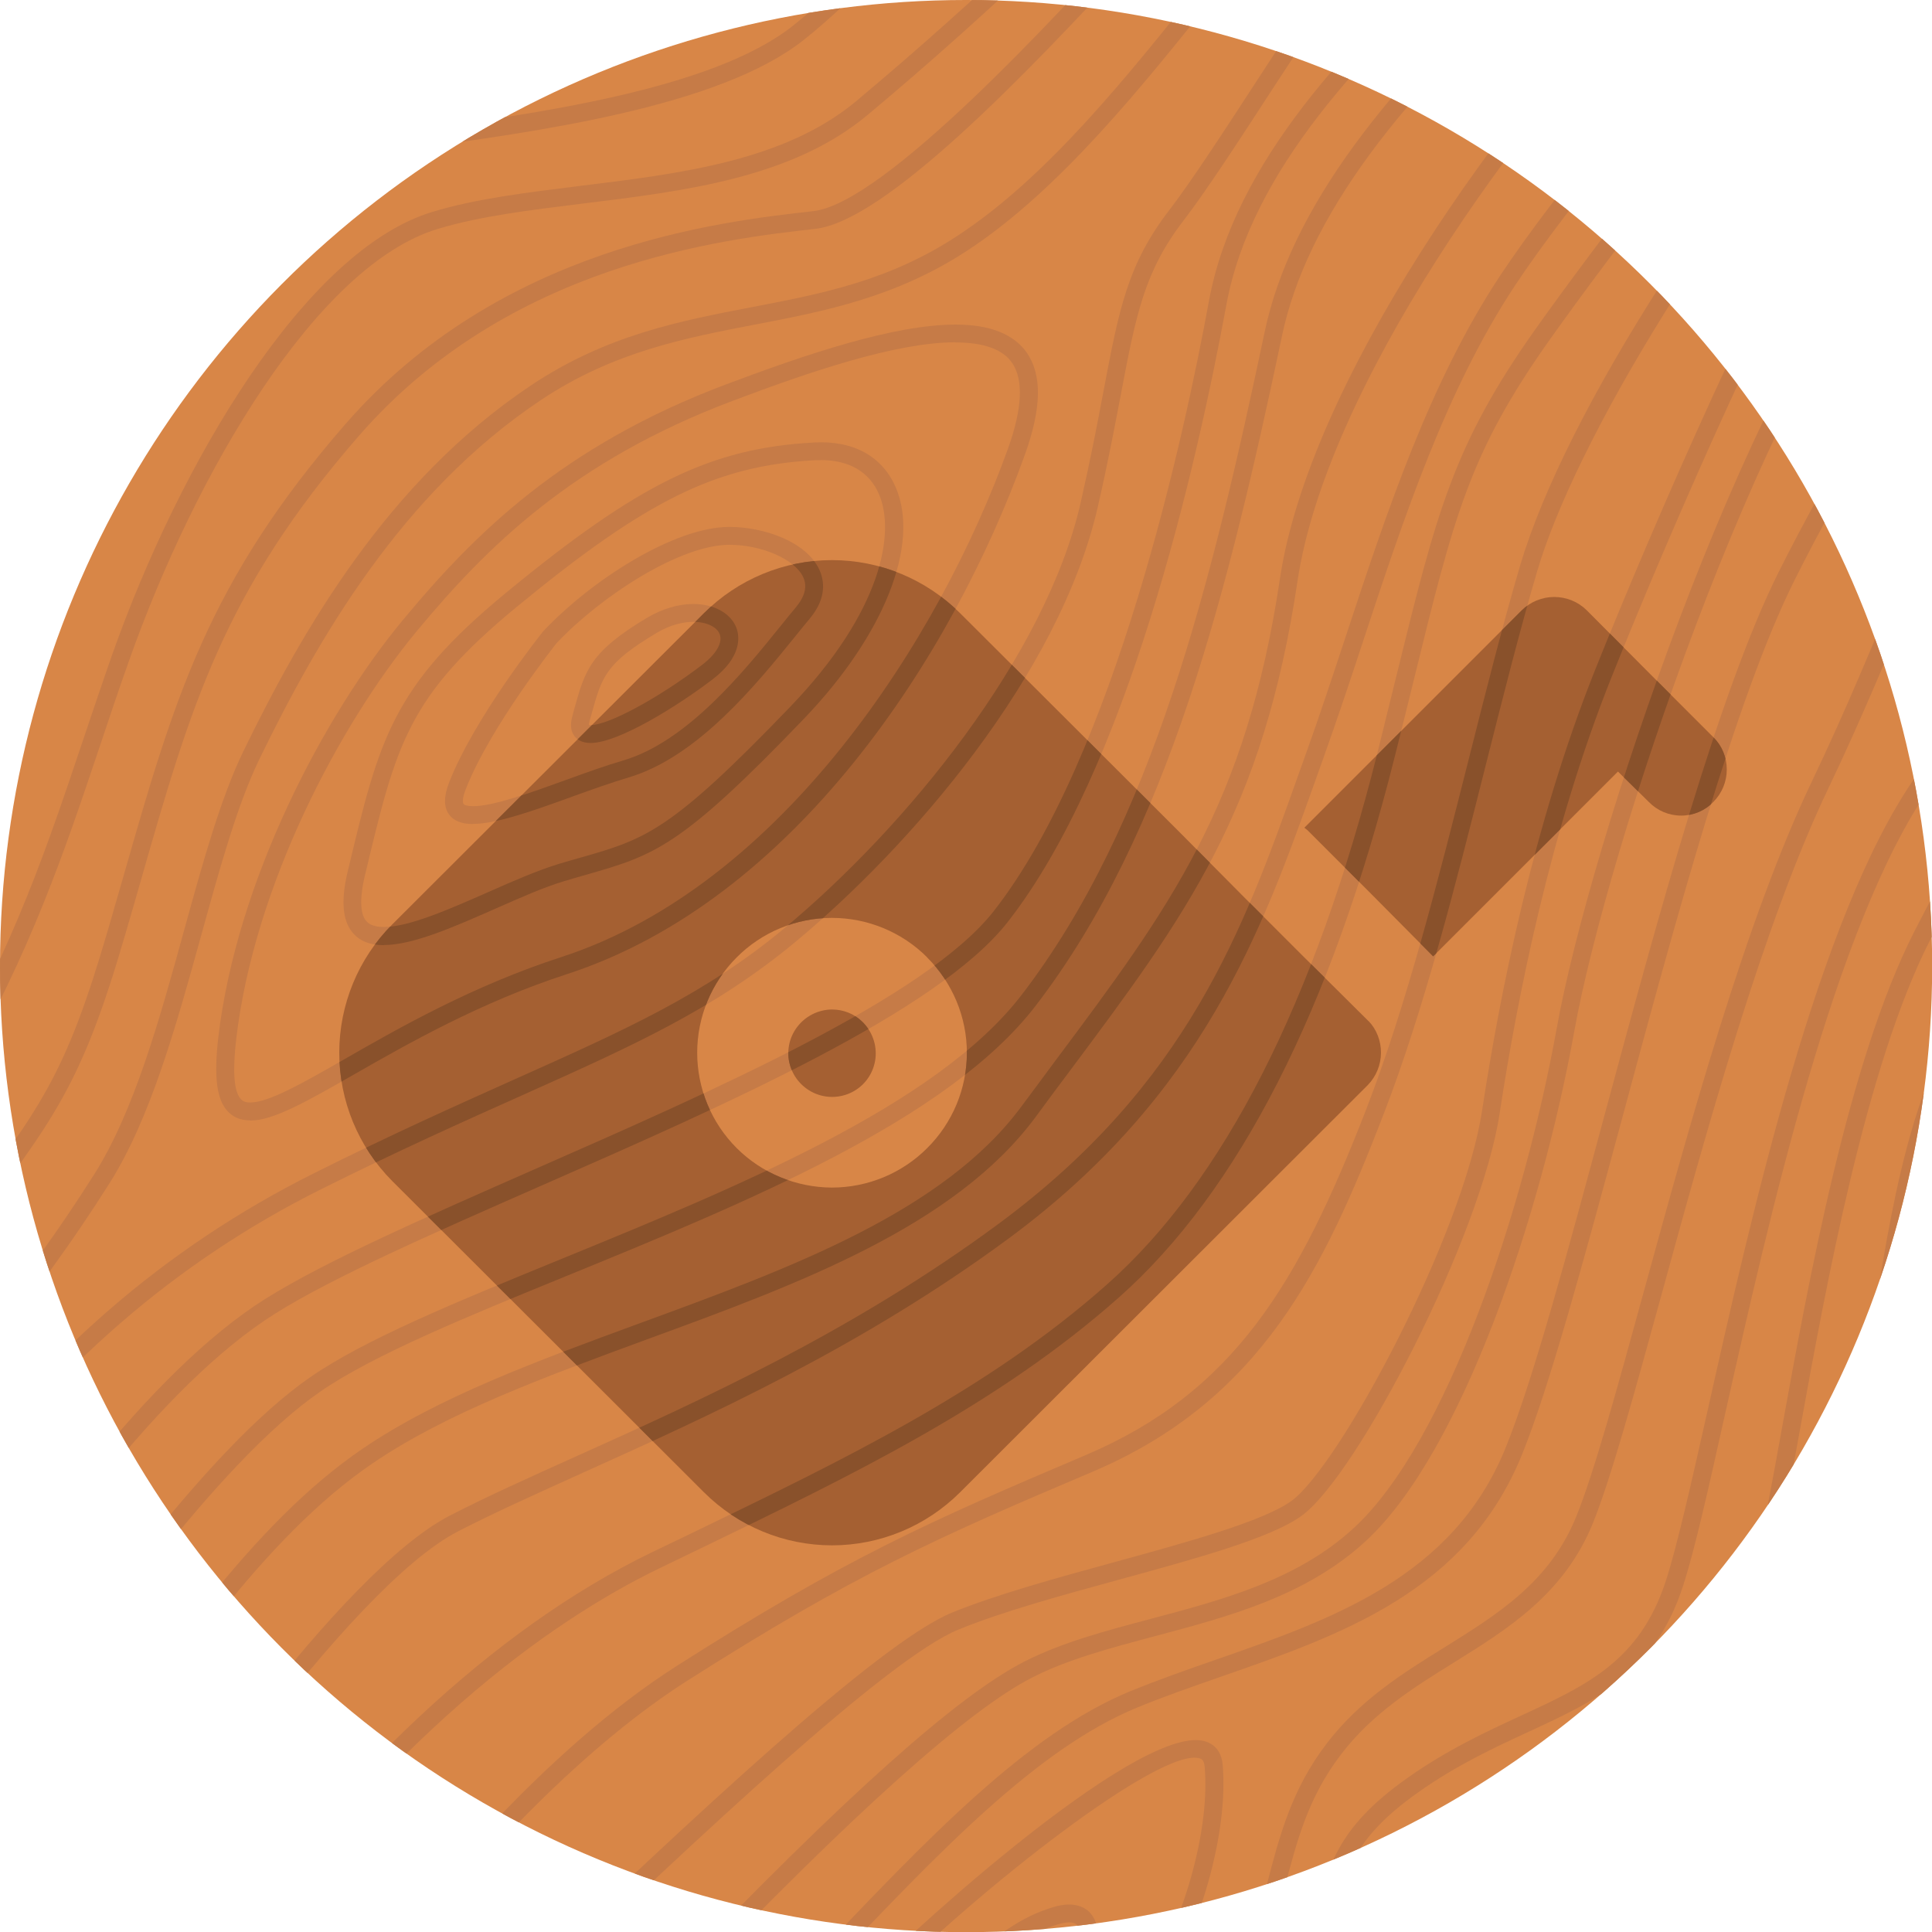 <?xml version="1.0" encoding="UTF-8"?><svg id="Layer_2" xmlns="http://www.w3.org/2000/svg" xmlns:xlink="http://www.w3.org/1999/xlink" viewBox="0 0 121.07 121.07"><defs><style>.cls-1{clip-path:url(#clippath-1);}.cls-2{fill:#a56032;}.cls-3{fill:#d88647;}.cls-4{fill:#c67b47;}.cls-5{clip-path:url(#clippath);}.cls-6{fill:none;}.cls-7{fill:#89512b;}</style><clipPath id="clippath"><circle class="cls-6" cx="60.54" cy="60.54" r="60.54"/></clipPath><clipPath id="clippath-1"><path class="cls-6" d="M54.05,64.04c.61,.6,.91,1.44,.81,2.29-.1,.85-.59,1.6-1.32,2.03-.73,.43-1.63,.5-2.42,.18-.79-.32-1.39-.99-1.62-1.81-.23-.82-.06-1.7,.46-2.38s1.32-1.08,2.17-1.09c.72,0,1.41,.27,1.92,.78h0Zm31.71-.06h0c.51,.53,.78,1.25,.78,1.98,0,.76-.3,1.5-.83,2.04l-25.54,25.51h0c-2.13,2.13-5.02,3.33-8.03,3.33s-5.9-1.2-8.03-3.33l-19.53-19.5c-2.13-2.14-3.32-5.03-3.32-8.04s1.19-5.91,3.32-8.04l19.53-19.5h0c2.13-2.13,5.02-3.33,8.03-3.33s5.9,1.2,8.03,3.33l13.65,13.62,4.05,4.08,3.82,3.82,4.02,3.99,.06,.06Zm-27.66-3.99c-1.58-1.58-3.73-2.47-5.97-2.47-2.24,0-4.39,.89-5.97,2.48-1.58,1.58-2.47,3.73-2.47,5.97s.89,4.39,2.47,5.97c1.58,1.58,3.73,2.47,5.97,2.48,2.24,0,4.39-.89,5.97-2.47,1.59-1.58,2.49-3.73,2.49-5.97s-.9-4.4-2.49-5.98Zm49.27-13.79l-3.94-3.94-3.99-4.01c-.54-.54-1.28-.84-2.04-.84s-1.5,.3-2.04,.84l-13.62,13.62,.2,.16,3.82,3.82,3.99,4.02,.06,.06,11.58-11.58,1.93,1.9h0c.53,.55,1.26,.86,2.03,.86s1.5-.31,2.02-.86c.54-.54,.84-1.27,.84-2.03s-.3-1.49-.84-2.02h0Z"/></clipPath></defs><g id="Layer_1-2"><g><circle class="cls-3" cx="60.54" cy="60.54" r="60.54"/><g class="cls-5"><g><path class="cls-4" d="M37.01,46.56c-.56,0-.86-.23-1.01-.43-.24-.31-.28-.73-.13-1.26l.1-.38c.69-2.49,1-3.63,4.55-5.76,.96-.57,1.97-.88,2.93-.88,1.33,0,2.4,.61,2.72,1.56,.16,.48,.34,1.74-1.5,3.15-2.1,1.61-5.89,4-7.66,4h0Zm-.1-1.12s.05,0,.1,0c1.12,0,4.25-1.69,6.98-3.77,.88-.67,1.3-1.38,1.12-1.9-.16-.48-.83-.8-1.66-.8-.53,0-1.36,.12-2.35,.72-3.16,1.9-3.38,2.7-4.04,5.09l-.11,.39c-.04,.14-.05,.23-.05,.27,0,0,0,0,.01,0h0Z"/><path class="cls-4" d="M29.64,51.64c-.72,0-1.24-.21-1.52-.63-.32-.47-.31-1.11,.02-1.97,1.6-4.08,5.72-9.25,5.89-9.47,3.05-3.24,8.24-6.55,11.67-6.55,2.18,0,4.82,.92,5.64,2.67,.32,.69,.48,1.79-.6,3.08-.28,.34-.6,.72-.93,1.14-2.43,3-6.1,7.53-10.42,8.81-1.07,.32-2.31,.76-3.5,1.19-2.45,.89-4.78,1.72-6.24,1.72h0Zm16.07-17.5c-3.09,0-8.03,3.2-10.83,6.16-.01,.02-4.16,5.23-5.69,9.15-.21,.53-.21,.83-.14,.93,.05,.07,.23,.14,.6,.14,1.26,0,3.6-.84,5.86-1.66,1.21-.44,2.46-.89,3.56-1.21,3.99-1.18,7.53-5.55,9.87-8.45,.34-.42,.65-.81,.94-1.15,.57-.69,.72-1.31,.45-1.89-.52-1.11-2.59-2.02-4.62-2.02h0Z"/><path class="cls-4" d="M24.06,59.23c-.9,0-1.57-.28-2-.83-.61-.77-.7-2.03-.26-3.84l.04-.16c1.92-8.03,2.72-11.36,9.83-17.22,8.36-6.89,12.88-9.1,19.34-9.45,2.49-.14,4.3,.88,5.13,2.83,1.52,3.57-.74,9.25-5.76,14.48-7.76,8.09-9.37,8.55-13.66,9.78-.42,.12-.88,.25-1.37,.4-1.25,.37-2.73,1.03-4.3,1.72-2.54,1.12-5.16,2.28-6.98,2.28h0Zm27.37-30.39c-.12,0-.24,0-.37,0-6.18,.34-10.54,2.49-18.69,9.2-6.82,5.62-7.54,8.61-9.45,16.61l-.04,.16c-.43,1.79-.21,2.56,.05,2.88,.21,.27,.58,.4,1.12,.4,1.58,0,4.1-1.11,6.53-2.18,1.6-.71,3.12-1.37,4.43-1.77,.5-.15,.95-.28,1.38-.4,4.08-1.17,5.6-1.61,13.16-9.48,5.72-5.96,6.56-10.87,5.54-13.27-.6-1.42-1.87-2.16-3.67-2.16h0Z"/><path class="cls-4" d="M15.68,70.21c-.6,0-1.09-.2-1.44-.6-.67-.75-.84-2.17-.56-4.6,1.15-9.81,6.63-20.21,11.57-26.16,4.47-5.39,10.02-10.92,20.27-14.77,4.92-1.85,10.47-3.74,14.36-3.74,2.14,0,3.63,.59,4.45,1.74,.98,1.39,.95,3.48-.1,6.4-4.57,12.71-14.5,27.94-28.69,32.56-5.45,1.77-10.03,4.39-13.37,6.3-2.92,1.67-5.03,2.88-6.48,2.88h0ZM59.87,21.45c-3.71,0-9.14,1.85-13.96,3.67-10.01,3.77-15.43,9.17-19.8,14.44-4.83,5.83-10.2,15.99-11.31,25.58-.23,2-.14,3.25,.28,3.72,.09,.11,.25,.23,.6,.23,1.15,0,3.26-1.2,5.93-2.73,3.38-1.94,8.02-4.59,13.58-6.39,13.82-4.5,23.71-19.98,27.98-31.87,.9-2.51,.98-4.32,.24-5.38-.59-.84-1.78-1.26-3.53-1.26h0Z"/><path class="cls-4" d="M-3.21,94.6c-.11,0-.23-.03-.32-.1-.25-.18-.31-.53-.13-.78,6.2-8.76,14.03-15.54,23.28-20.17,4.91-2.46,9.01-4.29,12.62-5.91,6.91-3.09,11.9-5.32,16.84-9.41,7.7-6.38,16.45-17.11,18.64-26.73,.63-2.77,1.06-5.01,1.43-6.98,.97-5.12,1.5-7.95,4.13-11.36,1.35-1.76,3.36-4.84,5.48-8.1,2-3.07,4.06-6.24,5.84-8.72,.18-.25,.53-.31,.78-.13,.25,.18,.31,.53,.13,.78-1.76,2.45-3.82,5.61-5.82,8.67-2.13,3.28-4.15,6.38-5.53,8.17-2.46,3.2-2.98,5.93-3.92,10.89-.38,1.98-.8,4.23-1.44,7.02-2.41,10.55-11.75,21.32-19.02,27.34-5.06,4.18-10.1,6.44-17.09,9.57-3.6,1.61-7.69,3.44-12.58,5.88-9.09,4.54-16.78,11.21-22.87,19.81-.11,.16-.28,.25-.45,.25h0Z"/><path class="cls-4" d="M-3.18,87.64c-.12,0-.24-.04-.34-.11-.25-.19-.3-.54-.11-.78,.86-1.15,1.64-2.16,2.35-3.09,2.95-3.87,4.74-6.21,7.19-10.08,2.5-3.95,4.1-9.73,5.64-15.33,1.17-4.24,2.28-8.25,3.71-11.19,3.66-7.52,9.03-16.92,18.03-22.92,4.72-3.15,9.34-4.03,13.81-4.89,4.43-.85,8.62-1.65,12.94-4.5,5.6-3.68,10.56-9.9,15.36-15.91,.65-.81,1.28-1.61,1.91-2.39,.19-.24,.54-.28,.79-.08,.24,.19,.28,.55,.08,.79-.63,.78-1.27,1.58-1.91,2.38-4.62,5.8-9.87,12.37-15.62,16.14-4.5,2.96-9,3.83-13.34,4.66-4.36,.84-8.87,1.7-13.4,4.72-8.78,5.85-14.04,15.09-17.64,22.48-1.39,2.85-2.48,6.81-3.64,11-1.57,5.67-3.19,11.54-5.78,15.63-2.48,3.91-4.27,6.26-7.24,10.16-.71,.93-1.48,1.94-2.34,3.08-.1,.15-.27,.22-.44,.22h0Z"/><path class="cls-4" d="M-3.1,105.82c-.1,0-.21-.03-.3-.08-.26-.17-.34-.51-.17-.77,5.16-8.21,12.86-18.97,20.22-23.59,3.73-2.34,10.04-5.11,16.72-8.05,11.57-5.08,24.67-10.84,28.9-16.23,7.62-9.72,11.98-29.98,13.49-38.24,1.61-8.75,8.88-16.28,15.77-22.49,.23-.21,.58-.19,.79,.04,.21,.23,.19,.58-.04,.79-6.75,6.09-13.86,13.44-15.42,21.86-1.91,10.36-6.22,29.16-13.72,38.73-4.4,5.61-17.64,11.43-29.33,16.56-6.64,2.92-12.91,5.67-16.57,7.97-7.18,4.51-14.76,15.12-19.86,23.24-.1,.17-.29,.26-.47,.26h0Z"/><path class="cls-4" d="M-3.1,115.11c-.11,0-.22-.03-.32-.1-.25-.17-.32-.52-.14-.78,8.41-12.14,16.49-23.41,22.99-27.92,3.42-2.37,9.09-4.69,15.66-7.38,11.07-4.53,23.61-9.66,28.92-16.57,8.22-10.7,11.91-25.78,15.25-41.6,1.58-7.47,7.41-15.46,17.84-24.44,.23-.2,.59-.17,.79,.06s.17,.59-.06,.79c-10.23,8.81-15.95,16.61-17.48,23.82-3.37,15.95-7.1,31.17-15.46,42.05-5.5,7.15-18.19,12.34-29.39,16.92-6.24,2.55-12.13,4.96-15.45,7.26-6.35,4.4-14.37,15.58-22.71,27.63-.11,.16-.29,.24-.46,.24h0Z"/><path class="cls-4" d="M-3.14,78.42c-.12,0-.24-.04-.34-.11-.25-.19-.29-.54-.1-.79l.58-.77c5.6-7.35,7.1-9.33,9.78-18.53,.33-1.15,.65-2.25,.96-3.32,3.17-11.08,5.27-18.41,13.92-28.34,9.7-11.13,23.44-12.67,29.31-13.33,4.48-.5,15.37-12.41,19.48-16.89,.21-.23,.57-.24,.79-.04,.23,.21,.24,.56,.04,.79-7.12,7.78-15.84,16.76-20.18,17.25-5.74,.65-19.18,2.15-28.59,12.95-8.49,9.74-10.56,16.97-13.69,27.91-.31,1.07-.62,2.18-.96,3.32-2.73,9.4-4.41,11.6-9.97,18.89l-.58,.77c-.11,.15-.28,.22-.45,.22h0Z"/><path class="cls-4" d="M-2.91,124.28c-.12,0-.23-.04-.33-.11-.25-.18-.3-.53-.12-.78,2.41-3.27,4.73-6.69,6.98-10,6.25-9.2,12.16-17.89,19.11-22.61,4.76-3.24,10.91-5.49,17.42-7.88,9.34-3.42,18.99-6.96,23.87-13.58,.73-.99,1.45-1.94,2.13-2.87,7.19-9.63,11.94-16,14.06-30.2,1.8-12.05,13.6-29.17,24.33-39.85,.22-.22,.57-.22,.79,0,.22,.22,.22,.57,0,.79-10.6,10.55-22.26,27.41-24.02,39.22-2.16,14.48-6.98,20.93-14.27,30.7-.69,.92-1.4,1.87-2.13,2.87-5.08,6.88-14.9,10.49-24.39,13.96-6.44,2.37-12.53,4.6-17.17,7.76-6.77,4.6-12.62,13.21-18.81,22.31-2.25,3.32-4.59,6.75-7,10.04-.11,.15-.28,.23-.45,.23h0Z"/><path class="cls-4" d="M54.69,124.88c-.14,0-.28-.05-.39-.16-.22-.22-.22-.57,0-.79,3.61-3.66,17.53-16.17,21.31-14.78,.34,.12,.93,.47,1.01,1.45,.34,3.95-1.17,9.69-3.69,13.95-.15,.26-.5,.36-.77,.2-.27-.15-.35-.5-.2-.77,2.41-4.08,3.86-9.54,3.53-13.28-.04-.41-.2-.47-.28-.5-2.37-.83-13.87,8.17-20.14,14.52-.11,.11-.25,.17-.4,.17h0Z"/><path class="cls-4" d="M67.37,124.81c-.08,0-.16-.02-.24-.05-.28-.13-.4-.47-.26-.75,.93-1.95,.94-3.02,.63-3.37-.25-.29-.88-.14-1.14-.07-1.79,.54-2.99,1.34-6.1,4.1-.23,.2-.58,.18-.79-.05-.2-.23-.18-.59,.05-.79,3-2.65,4.43-3.7,6.52-4.33,1.35-.4,2.03,.08,2.31,.41,.72,.84,.55,2.42-.47,4.59-.1,.2-.3,.32-.51,.32h0Z"/><path class="cls-4" d="M50.26,124.86c-.14,0-.28-.05-.39-.15-.22-.22-.23-.57-.02-.79l1.12-1.18c7.18-7.56,13.38-14.09,19.86-16.76,1.72-.7,3.56-1.35,5.35-1.97,7.3-2.54,14.85-5.18,18.14-13.21,1.73-4.22,3.91-12.3,6.21-20.85,3.37-12.47,7.18-26.6,10.93-34.1,3.03-6.07,7.93-14.29,12.32-21.54,.16-.26,.5-.35,.77-.19,.26,.16,.35,.51,.19,.77-4.38,7.23-9.27,15.43-12.28,21.46-3.7,7.4-7.5,21.47-10.85,33.89-2.32,8.58-4.51,16.69-6.26,20.98-3.48,8.5-11.27,11.22-18.81,13.84-1.85,.65-3.6,1.25-5.29,1.95-6.27,2.58-12.39,9.03-19.48,16.5l-1.12,1.18c-.11,.12-.26,.17-.41,.17h0Z"/><path class="cls-4" d="M42.59,124.73c-.14,0-.28-.05-.39-.15-.22-.22-.23-.57-.02-.79,10.83-11.28,17.83-17.53,22.02-19.67,2.33-1.19,5.04-1.91,7.9-2.67,4.52-1.2,9.2-2.44,12.73-5.69,5.84-5.37,10.69-20.02,12.73-31.36,2.07-11.49,11.68-40.18,20.54-50.72,1.99-2.36,3.91-4.78,5.71-7.2,.19-.25,.54-.3,.78-.11,.25,.19,.3,.54,.11,.78-1.82,2.43-3.75,4.88-5.75,7.25-8.74,10.4-18.24,38.8-20.29,50.19-2.07,11.52-7.05,26.44-13.08,31.99-3.73,3.43-8.54,4.71-13.2,5.95-2.81,.75-5.46,1.45-7.69,2.59-4.02,2.05-11.13,8.42-21.72,19.45-.11,.12-.26,.17-.41,.17h0Z"/><path class="cls-4" d="M4.55,124.81c-.1,0-.21-.03-.31-.09-.26-.17-.33-.51-.16-.77,6.06-9.3,17.26-25.44,24.12-28.98,2.27-1.17,5-2.4,7.89-3.7,7.71-3.47,17.29-7.79,26.46-14.56,11.92-8.8,15.41-18.59,18.78-28.06l.55-1.54c.84-2.34,1.62-4.71,2.45-7.22,2.59-7.86,5.28-15.98,9.7-22.65,3.34-5.05,10.39-13.63,17.14-20.88,.21-.23,.56-.24,.79-.03,.23,.21,.24,.56,.03,.79-6.71,7.21-13.71,15.74-17.03,20.74-4.33,6.54-6.99,14.59-9.56,22.38-.79,2.41-1.62,4.89-2.46,7.24l-.55,1.54c-3.27,9.18-6.98,19.58-19.17,28.58-9.26,6.84-18.91,11.18-26.67,14.68-2.87,1.3-5.59,2.52-7.84,3.68-6.88,3.55-18.86,21.17-23.69,28.59-.11,.17-.29,.26-.47,.26h0Z"/><path class="cls-4" d="M33.25,124.89c-.15,0-.3-.06-.41-.17-.21-.23-.2-.58,.02-.79l.53-.5c9.63-9.12,21.61-20.48,26.28-22.38,2.77-1.13,6.55-2.17,10.21-3.17,4.55-1.25,9.25-2.54,11.03-3.81,2.99-2.13,10.78-16.64,11.97-24.5,1.1-7.25,3.22-17.93,7.07-27.57,3.7-9.25,11.07-26.13,15.07-32.02,1.55-2.28,4.52-6.06,8.82-11.22,.2-.24,.55-.27,.79-.07,.24,.2,.27,.55,.07,.79-4.27,5.14-7.22,8.88-8.75,11.14-3.96,5.82-11.28,22.6-14.96,31.81-3.82,9.55-5.92,20.13-7.01,27.32-1.17,7.74-8.94,22.75-12.43,25.25-1.94,1.39-6.53,2.65-11.39,3.98-3.62,.99-7.37,2.02-10.08,3.13-4.48,1.82-16.37,13.1-25.93,22.16l-.53,.5c-.11,.1-.25,.15-.39,.15h0Z"/><path class="cls-4" d="M12.84,124.81c-.11,0-.22-.03-.32-.1-.25-.17-.32-.52-.14-.78,8.77-12.65,18.59-21.86,28.4-26.62l2.64-1.27c9.5-4.59,18.47-8.92,25.94-15.54,7.33-6.49,13.03-17.7,16.96-33.33,.43-1.74,.82-3.32,1.18-4.79,2.52-10.25,3.56-14.49,8.76-21.81,3.57-5.02,12.24-16.56,19.55-24.26,.22-.22,.57-.23,.79-.02,.23,.21,.23,.57,.02,.79-7.26,7.65-15.9,19.13-19.45,24.13-5.08,7.15-6.03,11.04-8.58,21.43-.36,1.46-.75,3.05-1.19,4.79-3.98,15.85-9.8,27.25-17.3,33.89-7.59,6.72-16.62,11.08-26.19,15.71l-2.63,1.27c-6.72,3.26-17.03,10.47-27.97,26.25-.1,.16-.28,.25-.46,.25h0Z"/><path class="cls-4" d="M23.23,124.78c-.12,0-.24-.04-.34-.11-.25-.19-.3-.54-.11-.79,3.78-5.02,11.35-14.22,19.67-19.51,10.52-6.7,15.72-9,25.57-13.18,9.27-3.94,13.34-10.68,17.62-21.74,2.53-6.56,4.49-14.33,6.39-21.84,1.09-4.32,2.12-8.39,3.22-12.14,2.84-9.61,12.69-24.97,25.11-39.15,.21-.23,.56-.25,.79-.05,.23,.2,.25,.56,.05,.79-14.01,15.99-22.59,30.98-24.87,38.73-1.1,3.73-2.12,7.79-3.21,12.1-1.9,7.55-3.87,15.35-6.43,21.97-3.7,9.58-7.63,17.87-18.23,22.37-9.79,4.15-14.96,6.45-25.4,13.1-6.05,3.85-12.93,10.68-19.37,19.24-.11,.15-.28,.22-.45,.22h0Z"/><path class="cls-4" d="M78.03,124.85c-.07,0-.14-.01-.22-.04-.28-.12-.42-.45-.3-.73,.87-2.11,1.38-4.06,1.87-5.95,.8-3.07,1.55-5.98,3.75-8.86,2.09-2.74,4.79-4.43,7.41-6.05,3.38-2.11,6.58-4.1,8.24-8.19,1.12-2.77,2.56-8.01,4.23-14.09,2.86-10.42,6.42-23.4,10.57-32.05,2.05-4.29,3.82-8.57,5.54-12.72,1.57-3.81,3.06-7.41,4.65-10.75,.14-.28,.47-.39,.75-.26,.28,.13,.4,.47,.26,.75-1.58,3.31-3.06,6.9-4.63,10.69-1.72,4.16-3.5,8.46-5.56,12.77-4.1,8.57-7.65,21.48-10.5,31.87-1.68,6.11-3.13,11.38-4.27,14.21-1.8,4.43-5.3,6.61-8.69,8.72-2.53,1.57-5.14,3.2-7.1,5.78-2.06,2.7-2.75,5.37-3.56,8.47-.5,1.92-1.02,3.92-1.92,6.1-.09,.22-.3,.35-.52,.35h0Z"/><path class="cls-4" d="M81.9,124.82c-.05,0-.1,0-.16-.02-.3-.09-.47-.4-.38-.7,.34-1.17,.6-2.22,.83-3.17,.98-3.97,1.57-6.37,5.99-9.5,2.52-1.79,4.98-2.92,7.14-3.92,4.16-1.92,7.45-3.44,9.08-8.47,.7-2.16,1.59-6.12,2.62-10.7,2.75-12.29,6.92-30.86,12.94-39.55,1.36-1.97,2.65-4.08,3.82-6.27,.15-.27,.48-.38,.76-.23,.27,.15,.37,.48,.23,.76-1.19,2.23-2.5,4.37-3.89,6.38-5.9,8.51-10.03,26.95-12.77,39.15-1.07,4.8-1.92,8.59-2.64,10.8-1.78,5.5-5.44,7.18-9.67,9.14-2.12,.98-4.53,2.09-6.96,3.82-4.08,2.9-4.6,5.01-5.55,8.86-.24,.96-.5,2.02-.84,3.22-.08,.24-.3,.4-.54,.4h0Z"/><path class="cls-4" d="M88.32,124.83s-.1,0-.15-.02c-.3-.08-.47-.4-.38-.69,1.79-6.21,3.83-8.91,9.13-12.01,7.37-4.32,11.66-9.05,13.12-14.44,.45-1.67,.97-4.52,1.62-8.13,1.66-9.18,4.17-23.04,8.28-31.12,1.22-2.4,2.47-4.68,3.84-7,.16-.27,.5-.35,.77-.2,.27,.16,.35,.5,.2,.77-1.35,2.3-2.6,4.57-3.81,6.94-4.03,7.92-6.52,21.7-8.17,30.81-.66,3.64-1.18,6.51-1.64,8.22-1.53,5.7-5.99,10.64-13.63,15.12-4.99,2.92-6.93,5.47-8.62,11.35-.07,.25-.3,.4-.54,.4h0Z"/><path class="cls-4" d="M93.66,124.82c-.08,0-.17-.02-.25-.06-.27-.14-.39-.48-.24-.75,1.59-3.12,3.96-4.95,7.03-6.74,5.8-3.38,12.03-7.97,14.29-16.32,.89-3.28,1.51-7.89,2.17-12.77,1.06-7.86,2.26-16.76,4.91-22.07,.64-1.27,1.39-2.64,2.23-4.05,.16-.27,.5-.36,.77-.19,.26,.16,.35,.5,.19,.77-.83,1.39-1.57,2.72-2.19,3.97-2.57,5.14-3.76,13.95-4.81,21.72-.66,4.91-1.29,9.56-2.19,12.91-2.37,8.75-8.81,13.5-14.81,17-3.52,2.05-5.31,3.75-6.59,6.28-.1,.2-.3,.31-.5,.31h0Z"/><path class="cls-4" d="M101.37,124.75c-.15,0-.31-.06-.42-.19-.21-.23-.19-.58,.05-.79,.94-.84,2.19-1.85,3.78-3.13l1.45-1.17c8.49-6.88,12.01-9.73,12.46-17.94,.27-4.89,2.44-15.64,4.94-24.47,.08-.3,.38-.48,.69-.39,.3,.08,.47,.39,.39,.69-2.48,8.76-4.63,19.4-4.9,24.22-.49,8.71-4.37,11.85-12.88,18.75l-1.45,1.17c-1.57,1.27-2.81,2.27-3.74,3.1-.11,.1-.24,.14-.37,.14h0Z"/><path class="cls-4" d="M110.45,124.83c-.12,0-.24-.04-.34-.11-.25-.19-.3-.54-.11-.79,1.54-2.05,3.22-3.65,4.74-4.52,3.54-2.03,8.18-8.48,8.64-13.45,.04-.38,.07-.84,.11-1.37,.02-.31,.23-.57,.6-.51,.31,.02,.54,.29,.51,.6-.04,.54-.08,1-.11,1.39-.49,5.38-5.35,12.11-9.2,14.32-1.39,.8-2.95,2.3-4.4,4.22-.11,.14-.28,.22-.45,.22h0Z"/><path class="cls-4" d="M117.99,124.95c-.11,0-.22-.03-.32-.1-.25-.18-.32-.53-.14-.78,2.58-3.7,4.71-5.4,6.28-6.46,.25-.17,.6-.11,.78,.15,.17,.25,.11,.6-.15,.78-1.48,1.01-3.51,2.63-5.99,6.18-.11,.16-.28,.24-.46,.24h0Z"/><path class="cls-4" d="M-2.94,67.58c-.09,0-.19-.02-.28-.07-.27-.15-.36-.5-.21-.76,4.35-7.6,6.43-13.8,8.63-20.36,.58-1.72,1.17-3.48,1.81-5.31,4.27-12.1,12.14-25.4,20.08-27.8,2.72-.83,5.9-1.21,9.26-1.63,6.3-.77,12.81-1.57,17.29-5.3,3.72-3.11,7.88-6.82,11.13-9.94,.22-.21,.57-.21,.79,.02,.22,.22,.21,.58-.02,.79-3.26,3.13-7.44,6.87-11.18,9.99-4.73,3.94-11.41,4.76-17.87,5.55-3.31,.41-6.44,.79-9.07,1.59-7.56,2.29-15.17,15.26-19.35,27.1-.65,1.82-1.23,3.58-1.81,5.3-2.22,6.62-4.32,12.87-8.72,20.56-.1,.18-.29,.28-.48,.28h0Z"/><path class="cls-4" d="M-3.09,54.3c-.08,0-.17-.02-.24-.06-.28-.13-.39-.47-.26-.75,3.28-6.79,5.85-13.33,8.11-19.1,.89-2.26,1.72-4.39,2.52-6.33l.21-.52c4.1-9.95,7.33-17.8,15.95-19l2.05-.28c8.17-1.11,19.36-2.62,24.43-6.64,1.55-1.22,3.37-2.94,5.56-5.24,.22-.22,.57-.23,.79-.02s.23,.57,.02,.79c-2.23,2.34-4.09,4.09-5.68,5.35-5.31,4.21-16.68,5.75-24.98,6.88l-2.05,.28c-7.98,1.11-10.96,8.33-15.07,18.32l-.21,.52c-.8,1.94-1.63,4.05-2.51,6.31-2.27,5.79-4.85,12.35-8.15,19.18-.1,.2-.3,.32-.5,.32h0Z"/><path class="cls-4" d="M-3.07,41.7c-.07,0-.15-.02-.22-.05-.28-.12-.41-.45-.29-.74C-.87,34.69,1.54,28.17,3.68,22.41c1.29-3.49,2.41-6.5,3.36-8.82C10.99,3.95,20.16,2.9,28.44,2.68c4.17-.11,9.77-2.16,15.37-5.63,.26-.17,.61-.08,.77,.18,.16,.26,.08,.61-.18,.77-5.76,3.57-11.57,5.68-15.93,5.8-8.29,.22-16.7,1.19-20.4,10.21-.95,2.3-2.06,5.31-3.35,8.79C2.7,28.29,.17,35.11-2.55,41.36c-.09,.21-.3,.34-.52,.34h0Z"/><path class="cls-4" d="M-2.8,22.31c-.08,0-.17-.02-.24-.06-.28-.14-.39-.47-.26-.75C-1.36,17.49,.13,13.36,1.14,9.21,3.41-.1,9.51-1.09,18.55-1.54c2.84-.14,6.11-.82,9.73-2.01,.29-.1,.61,.06,.71,.36,.1,.29-.06,.61-.36,.71-3.71,1.22-7.08,1.91-10.02,2.06C8.63,.07,4.15,1.56,2.23,9.47,1.2,13.69-.32,17.91-2.3,21.99c-.1,.2-.3,.32-.5,.32h0Z"/><path class="cls-4" d="M-2.83,13.08c-.07,0-.15-.01-.22-.05-.28-.12-.42-.45-.3-.73,.82-1.93,1.43-4.15,2.14-6.85C-.09,1.24,1.97-1.72,5.1-3.59c.26-.16,.61-.07,.77,.19s.07,.61-.19,.77C2.81-.91,.92,1.82-.12,5.74c-.72,2.74-1.35,5-2.2,7-.09,.21-.3,.34-.52,.34h0Z"/></g></g><circle class="cls-6" cx="60.54" cy="60.54" r="60.54"/><path class="cls-2" d="M54.05,64.04c.61,.6,.91,1.44,.81,2.29-.1,.85-.59,1.6-1.32,2.03-.73,.43-1.63,.5-2.42,.18-.79-.32-1.39-.99-1.62-1.81-.23-.82-.06-1.7,.46-2.38s1.32-1.08,2.17-1.09c.72,0,1.41,.27,1.92,.78h0Zm31.71-.06h0c.51,.53,.78,1.25,.78,1.98,0,.76-.3,1.5-.83,2.04l-25.54,25.51h0c-2.13,2.13-5.02,3.33-8.03,3.33s-5.9-1.2-8.03-3.33l-19.53-19.5c-2.13-2.14-3.32-5.03-3.32-8.04s1.19-5.91,3.32-8.04l19.53-19.5h0c2.13-2.13,5.02-3.33,8.03-3.33s5.9,1.2,8.03,3.33l13.65,13.62,4.05,4.08,3.82,3.82,4.02,3.99,.06,.06Zm-27.66-3.99c-1.58-1.58-3.73-2.47-5.97-2.47-2.24,0-4.39,.89-5.97,2.48-1.58,1.58-2.47,3.73-2.47,5.97s.89,4.39,2.47,5.97c1.58,1.58,3.73,2.47,5.97,2.48,2.24,0,4.39-.89,5.97-2.47,1.59-1.58,2.49-3.73,2.49-5.97s-.9-4.4-2.49-5.98Zm49.27-13.79l-3.94-3.94-3.99-4.01c-.54-.54-1.28-.84-2.04-.84s-1.5,.3-2.04,.84l-13.62,13.62,.2,.16,3.82,3.82,3.99,4.02,.06,.06,11.58-11.58,1.93,1.9h0c.53,.55,1.26,.86,2.03,.86s1.5-.31,2.02-.86c.54-.54,.84-1.27,.84-2.03s-.3-1.49-.84-2.02h0Z"/><g class="cls-1"><g><path class="cls-7" d="M37.01,46.56c-.56,0-.86-.23-1.01-.43-.24-.31-.28-.73-.13-1.26l.1-.38c.69-2.49,1-3.63,4.55-5.76,.96-.57,1.97-.88,2.93-.88,1.33,0,2.4,.61,2.72,1.56,.16,.48,.34,1.74-1.5,3.15-2.1,1.61-5.89,4-7.66,4h0Zm-.1-1.12s.05,0,.1,0c1.12,0,4.25-1.69,6.98-3.77,.88-.67,1.3-1.38,1.12-1.9-.16-.48-.83-.8-1.66-.8-.53,0-1.36,.12-2.35,.72-3.16,1.9-3.38,2.7-4.04,5.09l-.11,.39c-.04,.14-.05,.23-.05,.27,0,0,0,0,.01,0h0Z"/><path class="cls-7" d="M29.64,51.64c-.72,0-1.24-.21-1.52-.63-.32-.47-.31-1.11,.02-1.97,1.6-4.08,5.72-9.25,5.89-9.47,3.05-3.24,8.24-6.55,11.67-6.55,2.18,0,4.82,.92,5.64,2.67,.32,.69,.48,1.79-.6,3.08-.28,.34-.6,.72-.93,1.14-2.43,3-6.1,7.53-10.42,8.81-1.07,.32-2.31,.76-3.5,1.19-2.45,.89-4.78,1.72-6.24,1.72h0Zm16.07-17.5c-3.09,0-8.03,3.2-10.83,6.16-.01,.02-4.16,5.23-5.69,9.15-.21,.53-.21,.83-.14,.93,.05,.07,.23,.14,.6,.14,1.26,0,3.6-.84,5.86-1.66,1.21-.44,2.46-.89,3.56-1.21,3.99-1.18,7.53-5.55,9.87-8.45,.34-.42,.65-.81,.94-1.15,.57-.69,.72-1.31,.45-1.89-.52-1.11-2.59-2.02-4.62-2.02h0Z"/><path class="cls-7" d="M24.06,59.23c-.9,0-1.57-.28-2-.83-.61-.77-.7-2.03-.26-3.84l.04-.16c1.92-8.03,2.72-11.36,9.83-17.22,8.36-6.89,12.88-9.1,19.34-9.45,2.49-.14,4.3,.88,5.13,2.83,1.52,3.57-.74,9.25-5.76,14.48-7.76,8.09-9.37,8.55-13.66,9.78-.42,.12-.88,.25-1.37,.4-1.25,.37-2.73,1.03-4.3,1.72-2.54,1.12-5.16,2.28-6.98,2.28h0Zm27.37-30.39c-.12,0-.24,0-.37,0-6.18,.34-10.54,2.49-18.69,9.2-6.82,5.62-7.54,8.61-9.45,16.61l-.04,.16c-.43,1.79-.21,2.56,.05,2.88,.21,.27,.58,.4,1.12,.4,1.58,0,4.1-1.11,6.53-2.18,1.6-.71,3.12-1.37,4.43-1.77,.5-.15,.95-.28,1.38-.4,4.08-1.17,5.6-1.61,13.16-9.48,5.72-5.96,6.56-10.87,5.54-13.27-.6-1.42-1.87-2.16-3.67-2.16h0Z"/><path class="cls-7" d="M15.68,70.21c-.6,0-1.09-.2-1.44-.6-.67-.75-.84-2.17-.56-4.6,1.15-9.81,6.63-20.21,11.57-26.16,4.47-5.39,10.02-10.92,20.27-14.77,4.92-1.85,10.47-3.74,14.36-3.74,2.14,0,3.63,.59,4.45,1.74,.98,1.39,.95,3.48-.1,6.4-4.57,12.71-14.5,27.94-28.69,32.56-5.45,1.77-10.03,4.39-13.37,6.3-2.92,1.67-5.03,2.88-6.48,2.88h0ZM59.87,21.45c-3.71,0-9.14,1.85-13.96,3.67-10.01,3.77-15.43,9.17-19.8,14.44-4.83,5.83-10.2,15.99-11.31,25.58-.23,2-.14,3.25,.28,3.72,.09,.11,.25,.23,.6,.23,1.15,0,3.26-1.2,5.93-2.73,3.38-1.94,8.02-4.59,13.58-6.39,13.82-4.5,23.71-19.98,27.98-31.87,.9-2.51,.98-4.32,.24-5.38-.59-.84-1.78-1.26-3.53-1.26h0Z"/><path class="cls-7" d="M-3.21,94.6c-.11,0-.23-.03-.32-.1-.25-.18-.31-.53-.13-.78,6.2-8.76,14.03-15.54,23.28-20.17,4.91-2.46,9.01-4.29,12.62-5.91,6.91-3.09,11.9-5.32,16.84-9.41,7.7-6.38,16.45-17.11,18.64-26.73,.63-2.77,1.06-5.01,1.43-6.98,.97-5.12,1.5-7.95,4.13-11.36,1.35-1.76,3.36-4.84,5.48-8.1,2-3.07,4.06-6.24,5.84-8.72,.18-.25,.53-.31,.78-.13,.25,.18,.31,.53,.13,.78-1.76,2.45-3.82,5.61-5.82,8.67-2.13,3.28-4.15,6.38-5.53,8.17-2.46,3.2-2.98,5.93-3.92,10.89-.38,1.98-.8,4.23-1.44,7.02-2.41,10.55-11.75,21.32-19.02,27.34-5.06,4.18-10.1,6.44-17.09,9.57-3.6,1.61-7.69,3.44-12.58,5.88-9.09,4.54-16.78,11.21-22.87,19.81-.11,.16-.28,.25-.45,.25h0Z"/><path class="cls-7" d="M-3.18,87.64c-.12,0-.24-.04-.34-.11-.25-.19-.3-.54-.11-.78,.86-1.15,1.64-2.16,2.35-3.09,2.95-3.87,4.74-6.21,7.19-10.08,2.5-3.95,4.1-9.73,5.64-15.33,1.17-4.24,2.28-8.25,3.71-11.19,3.66-7.52,9.03-16.92,18.03-22.92,4.72-3.15,9.34-4.03,13.81-4.89,4.43-.85,8.62-1.65,12.94-4.5,5.6-3.68,10.56-9.9,15.36-15.91,.65-.81,1.28-1.61,1.91-2.39,.19-.24,.54-.28,.79-.08,.24,.19,.28,.55,.08,.79-.63,.78-1.27,1.58-1.91,2.38-4.62,5.8-9.87,12.37-15.62,16.14-4.5,2.96-9,3.83-13.34,4.66-4.36,.84-8.87,1.7-13.4,4.72-8.78,5.85-14.04,15.09-17.64,22.48-1.39,2.85-2.48,6.81-3.64,11-1.57,5.67-3.19,11.54-5.78,15.63-2.48,3.91-4.27,6.26-7.24,10.16-.71,.93-1.48,1.94-2.34,3.08-.1,.15-.27,.22-.44,.22h0Z"/><path class="cls-7" d="M-3.1,105.82c-.1,0-.21-.03-.3-.08-.26-.17-.34-.51-.17-.77,5.16-8.21,12.86-18.97,20.22-23.59,3.73-2.34,10.04-5.11,16.72-8.05,11.57-5.08,24.67-10.84,28.9-16.23,7.62-9.72,11.98-29.98,13.49-38.24,1.61-8.75,8.88-16.28,15.77-22.49,.23-.21,.58-.19,.79,.04,.21,.23,.19,.58-.04,.79-6.75,6.09-13.86,13.44-15.42,21.86-1.91,10.36-6.22,29.16-13.72,38.73-4.4,5.61-17.64,11.43-29.33,16.56-6.64,2.92-12.91,5.67-16.57,7.97-7.18,4.51-14.76,15.12-19.86,23.24-.1,.17-.29,.26-.47,.26h0Z"/><path class="cls-7" d="M-3.1,115.11c-.11,0-.22-.03-.32-.1-.25-.17-.32-.52-.14-.78,8.41-12.14,16.49-23.41,22.99-27.92,3.42-2.37,9.09-4.69,15.66-7.38,11.07-4.53,23.61-9.66,28.92-16.57,8.22-10.7,11.91-25.78,15.25-41.6,1.58-7.47,7.41-15.46,17.84-24.44,.23-.2,.59-.17,.79,.06s.17,.59-.06,.79c-10.23,8.81-15.95,16.61-17.48,23.82-3.37,15.95-7.1,31.17-15.46,42.05-5.5,7.15-18.19,12.34-29.39,16.92-6.24,2.55-12.13,4.96-15.45,7.26-6.35,4.4-14.37,15.58-22.71,27.63-.11,.16-.29,.24-.46,.24h0Z"/><path class="cls-7" d="M-3.14,78.42c-.12,0-.24-.04-.34-.11-.25-.19-.29-.54-.1-.79l.58-.77c5.6-7.35,7.1-9.33,9.78-18.53,.33-1.15,.65-2.25,.96-3.32,3.17-11.08,5.27-18.41,13.92-28.34,9.7-11.13,23.44-12.67,29.31-13.33,4.48-.5,15.37-12.41,19.48-16.89,.21-.23,.57-.24,.79-.04,.23,.21,.24,.56,.04,.79-7.12,7.78-15.84,16.76-20.18,17.25-5.74,.65-19.18,2.15-28.59,12.95-8.49,9.74-10.56,16.97-13.69,27.91-.31,1.07-.62,2.18-.96,3.32-2.73,9.4-4.41,11.6-9.97,18.89l-.58,.77c-.11,.15-.28,.22-.45,.22h0Z"/><path class="cls-7" d="M-2.91,124.28c-.12,0-.23-.04-.33-.11-.25-.18-.3-.53-.12-.78,2.41-3.27,4.73-6.69,6.98-10,6.25-9.2,12.16-17.89,19.11-22.61,4.76-3.24,10.91-5.49,17.42-7.88,9.34-3.42,18.99-6.96,23.87-13.58,.73-.99,1.45-1.94,2.13-2.87,7.19-9.63,11.94-16,14.06-30.2,1.8-12.05,13.6-29.17,24.33-39.85,.22-.22,.57-.22,.79,0,.22,.22,.22,.57,0,.79-10.6,10.55-22.26,27.41-24.02,39.22-2.16,14.48-6.98,20.93-14.27,30.7-.69,.92-1.4,1.87-2.13,2.87-5.08,6.88-14.9,10.49-24.39,13.96-6.44,2.37-12.53,4.6-17.17,7.76-6.77,4.6-12.62,13.21-18.81,22.31-2.25,3.32-4.59,6.75-7,10.04-.11,.15-.28,.23-.45,.23h0Z"/><path class="cls-7" d="M54.69,124.88c-.14,0-.28-.05-.39-.16-.22-.22-.22-.57,0-.79,3.61-3.66,17.53-16.17,21.31-14.78,.34,.12,.93,.47,1.01,1.45,.34,3.95-1.17,9.69-3.69,13.95-.15,.26-.5,.36-.77,.2-.27-.15-.35-.5-.2-.77,2.41-4.08,3.86-9.54,3.53-13.28-.04-.41-.2-.47-.28-.5-2.37-.83-13.87,8.17-20.14,14.52-.11,.11-.25,.17-.4,.17h0Z"/><path class="cls-7" d="M67.37,124.81c-.08,0-.16-.02-.24-.05-.28-.13-.4-.47-.26-.75,.93-1.95,.94-3.02,.63-3.37-.25-.29-.88-.14-1.14-.07-1.79,.54-2.99,1.34-6.1,4.1-.23,.2-.58,.18-.79-.05-.2-.23-.18-.59,.05-.79,3-2.65,4.43-3.7,6.52-4.33,1.35-.4,2.03,.08,2.31,.41,.72,.84,.55,2.42-.47,4.59-.1,.2-.3,.32-.51,.32h0Z"/><path class="cls-7" d="M50.26,124.86c-.14,0-.28-.05-.39-.15-.22-.22-.23-.57-.02-.79l1.12-1.18c7.18-7.56,13.38-14.09,19.86-16.76,1.72-.7,3.56-1.35,5.35-1.97,7.3-2.54,14.85-5.18,18.14-13.21,1.73-4.22,3.91-12.3,6.21-20.85,3.37-12.47,7.18-26.6,10.93-34.1,3.03-6.07,7.93-14.29,12.32-21.54,.16-.26,.5-.35,.77-.19,.26,.16,.35,.51,.19,.77-4.38,7.23-9.27,15.43-12.28,21.46-3.7,7.4-7.5,21.47-10.85,33.89-2.32,8.58-4.51,16.69-6.26,20.98-3.48,8.5-11.27,11.22-18.81,13.84-1.85,.65-3.6,1.25-5.29,1.95-6.27,2.58-12.39,9.03-19.48,16.5l-1.12,1.18c-.11,.12-.26,.17-.41,.17h0Z"/><path class="cls-7" d="M42.59,124.73c-.14,0-.28-.05-.39-.15-.22-.22-.23-.57-.02-.79,10.83-11.28,17.83-17.53,22.02-19.67,2.33-1.19,5.04-1.91,7.9-2.67,4.52-1.2,9.2-2.44,12.73-5.69,5.84-5.37,10.69-20.02,12.73-31.36,2.07-11.49,11.68-40.18,20.54-50.72,1.99-2.36,3.91-4.78,5.71-7.2,.19-.25,.54-.3,.78-.11,.25,.19,.3,.54,.11,.78-1.82,2.43-3.75,4.88-5.75,7.25-8.74,10.4-18.24,38.8-20.29,50.19-2.07,11.52-7.05,26.44-13.08,31.99-3.73,3.43-8.54,4.71-13.2,5.95-2.81,.75-5.46,1.45-7.69,2.59-4.02,2.05-11.13,8.42-21.72,19.45-.11,.12-.26,.17-.41,.17h0Z"/><path class="cls-7" d="M4.55,124.81c-.1,0-.21-.03-.31-.09-.26-.17-.33-.51-.16-.77,6.06-9.3,17.26-25.44,24.12-28.98,2.27-1.17,5-2.4,7.89-3.7,7.71-3.47,17.29-7.79,26.46-14.56,11.92-8.8,15.41-18.59,18.78-28.06l.55-1.54c.84-2.34,1.62-4.71,2.45-7.22,2.59-7.86,5.28-15.98,9.7-22.65,3.34-5.05,10.39-13.63,17.14-20.88,.21-.23,.56-.24,.79-.03,.23,.21,.24,.56,.03,.79-6.71,7.21-13.71,15.74-17.03,20.74-4.33,6.54-6.99,14.59-9.56,22.38-.79,2.41-1.62,4.89-2.46,7.24l-.55,1.54c-3.27,9.18-6.98,19.58-19.17,28.58-9.26,6.84-18.91,11.18-26.67,14.68-2.87,1.3-5.59,2.52-7.84,3.68-6.88,3.55-18.86,21.17-23.69,28.59-.11,.17-.29,.26-.47,.26h0Z"/><path class="cls-7" d="M33.25,124.89c-.15,0-.3-.06-.41-.17-.21-.23-.2-.58,.02-.79l.53-.5c9.63-9.12,21.61-20.48,26.28-22.38,2.77-1.13,6.55-2.17,10.21-3.17,4.55-1.25,9.25-2.54,11.03-3.81,2.99-2.13,10.78-16.64,11.97-24.5,1.1-7.25,3.22-17.93,7.07-27.57,3.7-9.25,11.07-26.13,15.07-32.02,1.55-2.28,4.52-6.06,8.82-11.22,.2-.24,.55-.27,.79-.07,.24,.2,.27,.55,.07,.79-4.27,5.14-7.22,8.88-8.75,11.14-3.96,5.82-11.28,22.6-14.96,31.81-3.82,9.55-5.92,20.13-7.01,27.32-1.17,7.74-8.94,22.75-12.43,25.25-1.94,1.39-6.53,2.65-11.39,3.98-3.62,.99-7.37,2.02-10.08,3.13-4.48,1.82-16.37,13.1-25.93,22.16l-.53,.5c-.11,.1-.25,.15-.39,.15h0Z"/><path class="cls-7" d="M12.84,124.81c-.11,0-.22-.03-.32-.1-.25-.17-.32-.52-.14-.78,8.77-12.65,18.59-21.86,28.4-26.62l2.64-1.27c9.5-4.59,18.47-8.92,25.94-15.54,7.33-6.49,13.03-17.7,16.96-33.33,.43-1.74,.82-3.32,1.18-4.79,2.52-10.25,3.56-14.49,8.76-21.81,3.57-5.02,12.24-16.56,19.55-24.26,.22-.22,.57-.23,.79-.02,.23,.21,.23,.57,.02,.79-7.26,7.65-15.9,19.13-19.45,24.13-5.08,7.15-6.03,11.04-8.58,21.43-.36,1.46-.75,3.05-1.19,4.79-3.98,15.85-9.8,27.25-17.3,33.89-7.59,6.72-16.62,11.08-26.19,15.71l-2.63,1.27c-6.72,3.26-17.03,10.47-27.97,26.25-.1,.16-.28,.25-.46,.25h0Z"/><path class="cls-7" d="M23.23,124.78c-.12,0-.24-.04-.34-.11-.25-.19-.3-.54-.11-.79,3.78-5.02,11.35-14.22,19.67-19.51,10.52-6.7,15.72-9,25.57-13.18,9.27-3.94,13.34-10.68,17.62-21.74,2.53-6.56,4.49-14.33,6.39-21.84,1.09-4.32,2.12-8.39,3.22-12.14,2.84-9.61,12.69-24.97,25.11-39.15,.21-.23,.56-.25,.79-.05,.23,.2,.25,.56,.05,.79-14.01,15.99-22.59,30.98-24.87,38.73-1.1,3.73-2.12,7.79-3.21,12.1-1.9,7.55-3.87,15.35-6.43,21.97-3.7,9.58-7.63,17.87-18.23,22.37-9.79,4.15-14.96,6.45-25.4,13.1-6.05,3.85-12.93,10.68-19.37,19.24-.11,.15-.28,.22-.45,.22h0Z"/><path class="cls-7" d="M78.03,124.85c-.07,0-.14-.01-.22-.04-.28-.12-.42-.45-.3-.73,.87-2.11,1.38-4.06,1.87-5.95,.8-3.07,1.55-5.98,3.75-8.86,2.09-2.74,4.79-4.43,7.41-6.05,3.38-2.11,6.58-4.1,8.24-8.19,1.12-2.77,2.56-8.01,4.23-14.09,2.86-10.42,6.42-23.4,10.57-32.05,2.05-4.29,3.82-8.57,5.54-12.72,1.57-3.81,3.06-7.41,4.65-10.75,.14-.28,.47-.39,.75-.26,.28,.13,.4,.47,.26,.75-1.58,3.31-3.06,6.9-4.63,10.69-1.72,4.16-3.5,8.46-5.56,12.77-4.1,8.57-7.65,21.48-10.5,31.87-1.68,6.11-3.13,11.38-4.27,14.21-1.8,4.43-5.3,6.61-8.69,8.72-2.53,1.57-5.14,3.2-7.1,5.78-2.06,2.7-2.75,5.37-3.56,8.47-.5,1.92-1.02,3.92-1.92,6.1-.09,.22-.3,.35-.52,.35h0Z"/><path class="cls-7" d="M81.9,124.82c-.05,0-.1,0-.16-.02-.3-.09-.47-.4-.38-.7,.34-1.17,.6-2.22,.83-3.17,.98-3.97,1.57-6.37,5.99-9.5,2.52-1.79,4.98-2.92,7.14-3.92,4.16-1.92,7.45-3.44,9.08-8.47,.7-2.16,1.59-6.12,2.62-10.7,2.75-12.29,6.92-30.86,12.94-39.55,1.36-1.97,2.65-4.08,3.82-6.27,.15-.27,.48-.38,.76-.23,.27,.15,.37,.48,.23,.76-1.19,2.23-2.5,4.37-3.89,6.38-5.9,8.51-10.03,26.95-12.77,39.15-1.07,4.8-1.92,8.59-2.64,10.8-1.78,5.5-5.44,7.18-9.67,9.14-2.12,.98-4.53,2.09-6.96,3.82-4.08,2.9-4.6,5.01-5.55,8.86-.24,.96-.5,2.02-.84,3.22-.08,.24-.3,.4-.54,.4h0Z"/><path class="cls-7" d="M88.32,124.83s-.1,0-.15-.02c-.3-.08-.47-.4-.38-.69,1.79-6.21,3.83-8.91,9.13-12.01,7.37-4.32,11.66-9.05,13.12-14.44,.45-1.67,.97-4.52,1.62-8.13,1.66-9.18,4.17-23.04,8.28-31.12,1.22-2.4,2.47-4.68,3.84-7,.16-.27,.5-.35,.77-.2,.27,.16,.35,.5,.2,.77-1.35,2.3-2.6,4.57-3.81,6.94-4.03,7.92-6.52,21.7-8.17,30.81-.66,3.64-1.18,6.51-1.64,8.22-1.53,5.7-5.99,10.64-13.63,15.12-4.99,2.92-6.93,5.47-8.62,11.35-.07,.25-.3,.4-.54,.4h0Z"/><path class="cls-7" d="M93.66,124.82c-.08,0-.17-.02-.25-.06-.27-.14-.39-.48-.24-.75,1.59-3.12,3.96-4.95,7.03-6.74,5.8-3.38,12.03-7.97,14.29-16.32,.89-3.28,1.51-7.89,2.17-12.77,1.06-7.86,2.26-16.76,4.91-22.07,.64-1.27,1.39-2.64,2.23-4.05,.16-.27,.5-.36,.77-.19,.26,.16,.35,.5,.19,.77-.83,1.39-1.57,2.72-2.19,3.97-2.57,5.14-3.76,13.95-4.81,21.72-.66,4.91-1.29,9.56-2.19,12.91-2.37,8.75-8.81,13.5-14.81,17-3.52,2.05-5.31,3.75-6.59,6.28-.1,.2-.3,.31-.5,.31h0Z"/><path class="cls-7" d="M101.37,124.75c-.15,0-.31-.06-.42-.19-.21-.23-.19-.58,.05-.79,.94-.84,2.19-1.85,3.78-3.13l1.45-1.17c8.49-6.88,12.01-9.73,12.46-17.94,.27-4.89,2.44-15.64,4.94-24.47,.08-.3,.38-.48,.69-.39,.3,.08,.47,.39,.39,.69-2.48,8.76-4.63,19.4-4.9,24.22-.49,8.71-4.37,11.85-12.88,18.75l-1.45,1.17c-1.57,1.27-2.81,2.27-3.74,3.1-.11,.1-.24,.14-.37,.14h0Z"/><path class="cls-7" d="M110.45,124.83c-.12,0-.24-.04-.34-.11-.25-.19-.3-.54-.11-.79,1.54-2.05,3.22-3.65,4.74-4.52,3.54-2.03,8.18-8.48,8.64-13.45,.04-.38,.07-.84,.11-1.37,.02-.31,.23-.57,.6-.51,.31,.02,.54,.29,.51,.6-.04,.54-.08,1-.11,1.39-.49,5.38-5.35,12.11-9.2,14.32-1.39,.8-2.95,2.3-4.4,4.22-.11,.14-.28,.22-.45,.22h0Z"/><path class="cls-7" d="M117.99,124.95c-.11,0-.22-.03-.32-.1-.25-.18-.32-.53-.14-.78,2.58-3.7,4.71-5.4,6.28-6.46,.25-.17,.6-.11,.78,.15,.17,.25,.11,.6-.15,.78-1.48,1.01-3.51,2.63-5.99,6.18-.11,.16-.28,.24-.46,.24h0Z"/><path class="cls-7" d="M-2.94,67.58c-.09,0-.19-.02-.28-.07-.27-.15-.36-.5-.21-.76,4.35-7.6,6.43-13.8,8.63-20.36,.58-1.72,1.17-3.48,1.81-5.31,4.27-12.1,12.14-25.4,20.08-27.8,2.72-.83,5.9-1.21,9.26-1.63,6.3-.77,12.81-1.57,17.29-5.3,3.72-3.11,7.88-6.82,11.13-9.94,.22-.21,.57-.21,.79,.02,.22,.22,.21,.58-.02,.79-3.26,3.13-7.44,6.87-11.18,9.99-4.73,3.94-11.41,4.76-17.87,5.55-3.31,.41-6.44,.79-9.07,1.59-7.56,2.29-15.17,15.26-19.35,27.1-.65,1.82-1.23,3.58-1.81,5.3-2.22,6.62-4.32,12.87-8.72,20.56-.1,.18-.29,.28-.48,.28h0Z"/><path class="cls-7" d="M-3.09,54.3c-.08,0-.17-.02-.24-.06-.28-.13-.39-.47-.26-.75,3.28-6.79,5.85-13.33,8.11-19.1,.89-2.26,1.72-4.39,2.52-6.33l.21-.52c4.1-9.95,7.33-17.8,15.95-19l2.05-.28c8.17-1.11,19.36-2.62,24.43-6.64,1.55-1.22,3.37-2.94,5.56-5.24,.22-.22,.57-.23,.79-.02s.23,.57,.02,.79c-2.23,2.34-4.09,4.09-5.68,5.35-5.31,4.21-16.68,5.75-24.98,6.88l-2.05,.28c-7.98,1.11-10.96,8.33-15.07,18.32l-.21,.52c-.8,1.94-1.63,4.05-2.51,6.31-2.27,5.79-4.85,12.35-8.15,19.18-.1,.2-.3,.32-.5,.32h0Z"/><path class="cls-7" d="M-3.07,41.7c-.07,0-.15-.02-.22-.05-.28-.12-.41-.45-.29-.74C-.87,34.69,1.54,28.17,3.68,22.41c1.29-3.49,2.41-6.5,3.36-8.82C10.99,3.95,20.16,2.9,28.44,2.68c4.17-.11,9.77-2.16,15.37-5.63,.26-.17,.61-.08,.77,.18,.16,.26,.08,.61-.18,.77-5.76,3.57-11.57,5.68-15.93,5.8-8.29,.22-16.7,1.19-20.4,10.21-.95,2.3-2.06,5.31-3.35,8.79C2.7,28.29,.17,35.11-2.55,41.36c-.09,.21-.3,.34-.52,.34h0Z"/><path class="cls-7" d="M-2.8,22.31c-.08,0-.17-.02-.24-.06-.28-.14-.39-.47-.26-.75C-1.36,17.49,.13,13.36,1.14,9.21,3.41-.1,9.51-1.09,18.55-1.54c2.84-.14,6.11-.82,9.73-2.01,.29-.1,.61,.06,.71,.36,.1,.29-.06,.61-.36,.71-3.71,1.22-7.08,1.91-10.02,2.06C8.63,.07,4.15,1.56,2.23,9.47,1.2,13.69-.32,17.91-2.3,21.99c-.1,.2-.3,.32-.5,.32h0Z"/><path class="cls-7" d="M-2.83,13.08c-.07,0-.15-.01-.22-.05-.28-.12-.42-.45-.3-.73,.82-1.93,1.43-4.15,2.14-6.85C-.09,1.24,1.97-1.72,5.1-3.59c.26-.16,.61-.07,.77,.19s.07,.61-.19,.77C2.81-.91,.92,1.82-.12,5.74c-.72,2.74-1.35,5-2.2,7-.09,.21-.3,.34-.52,.34h0Z"/></g></g></g></g></svg>